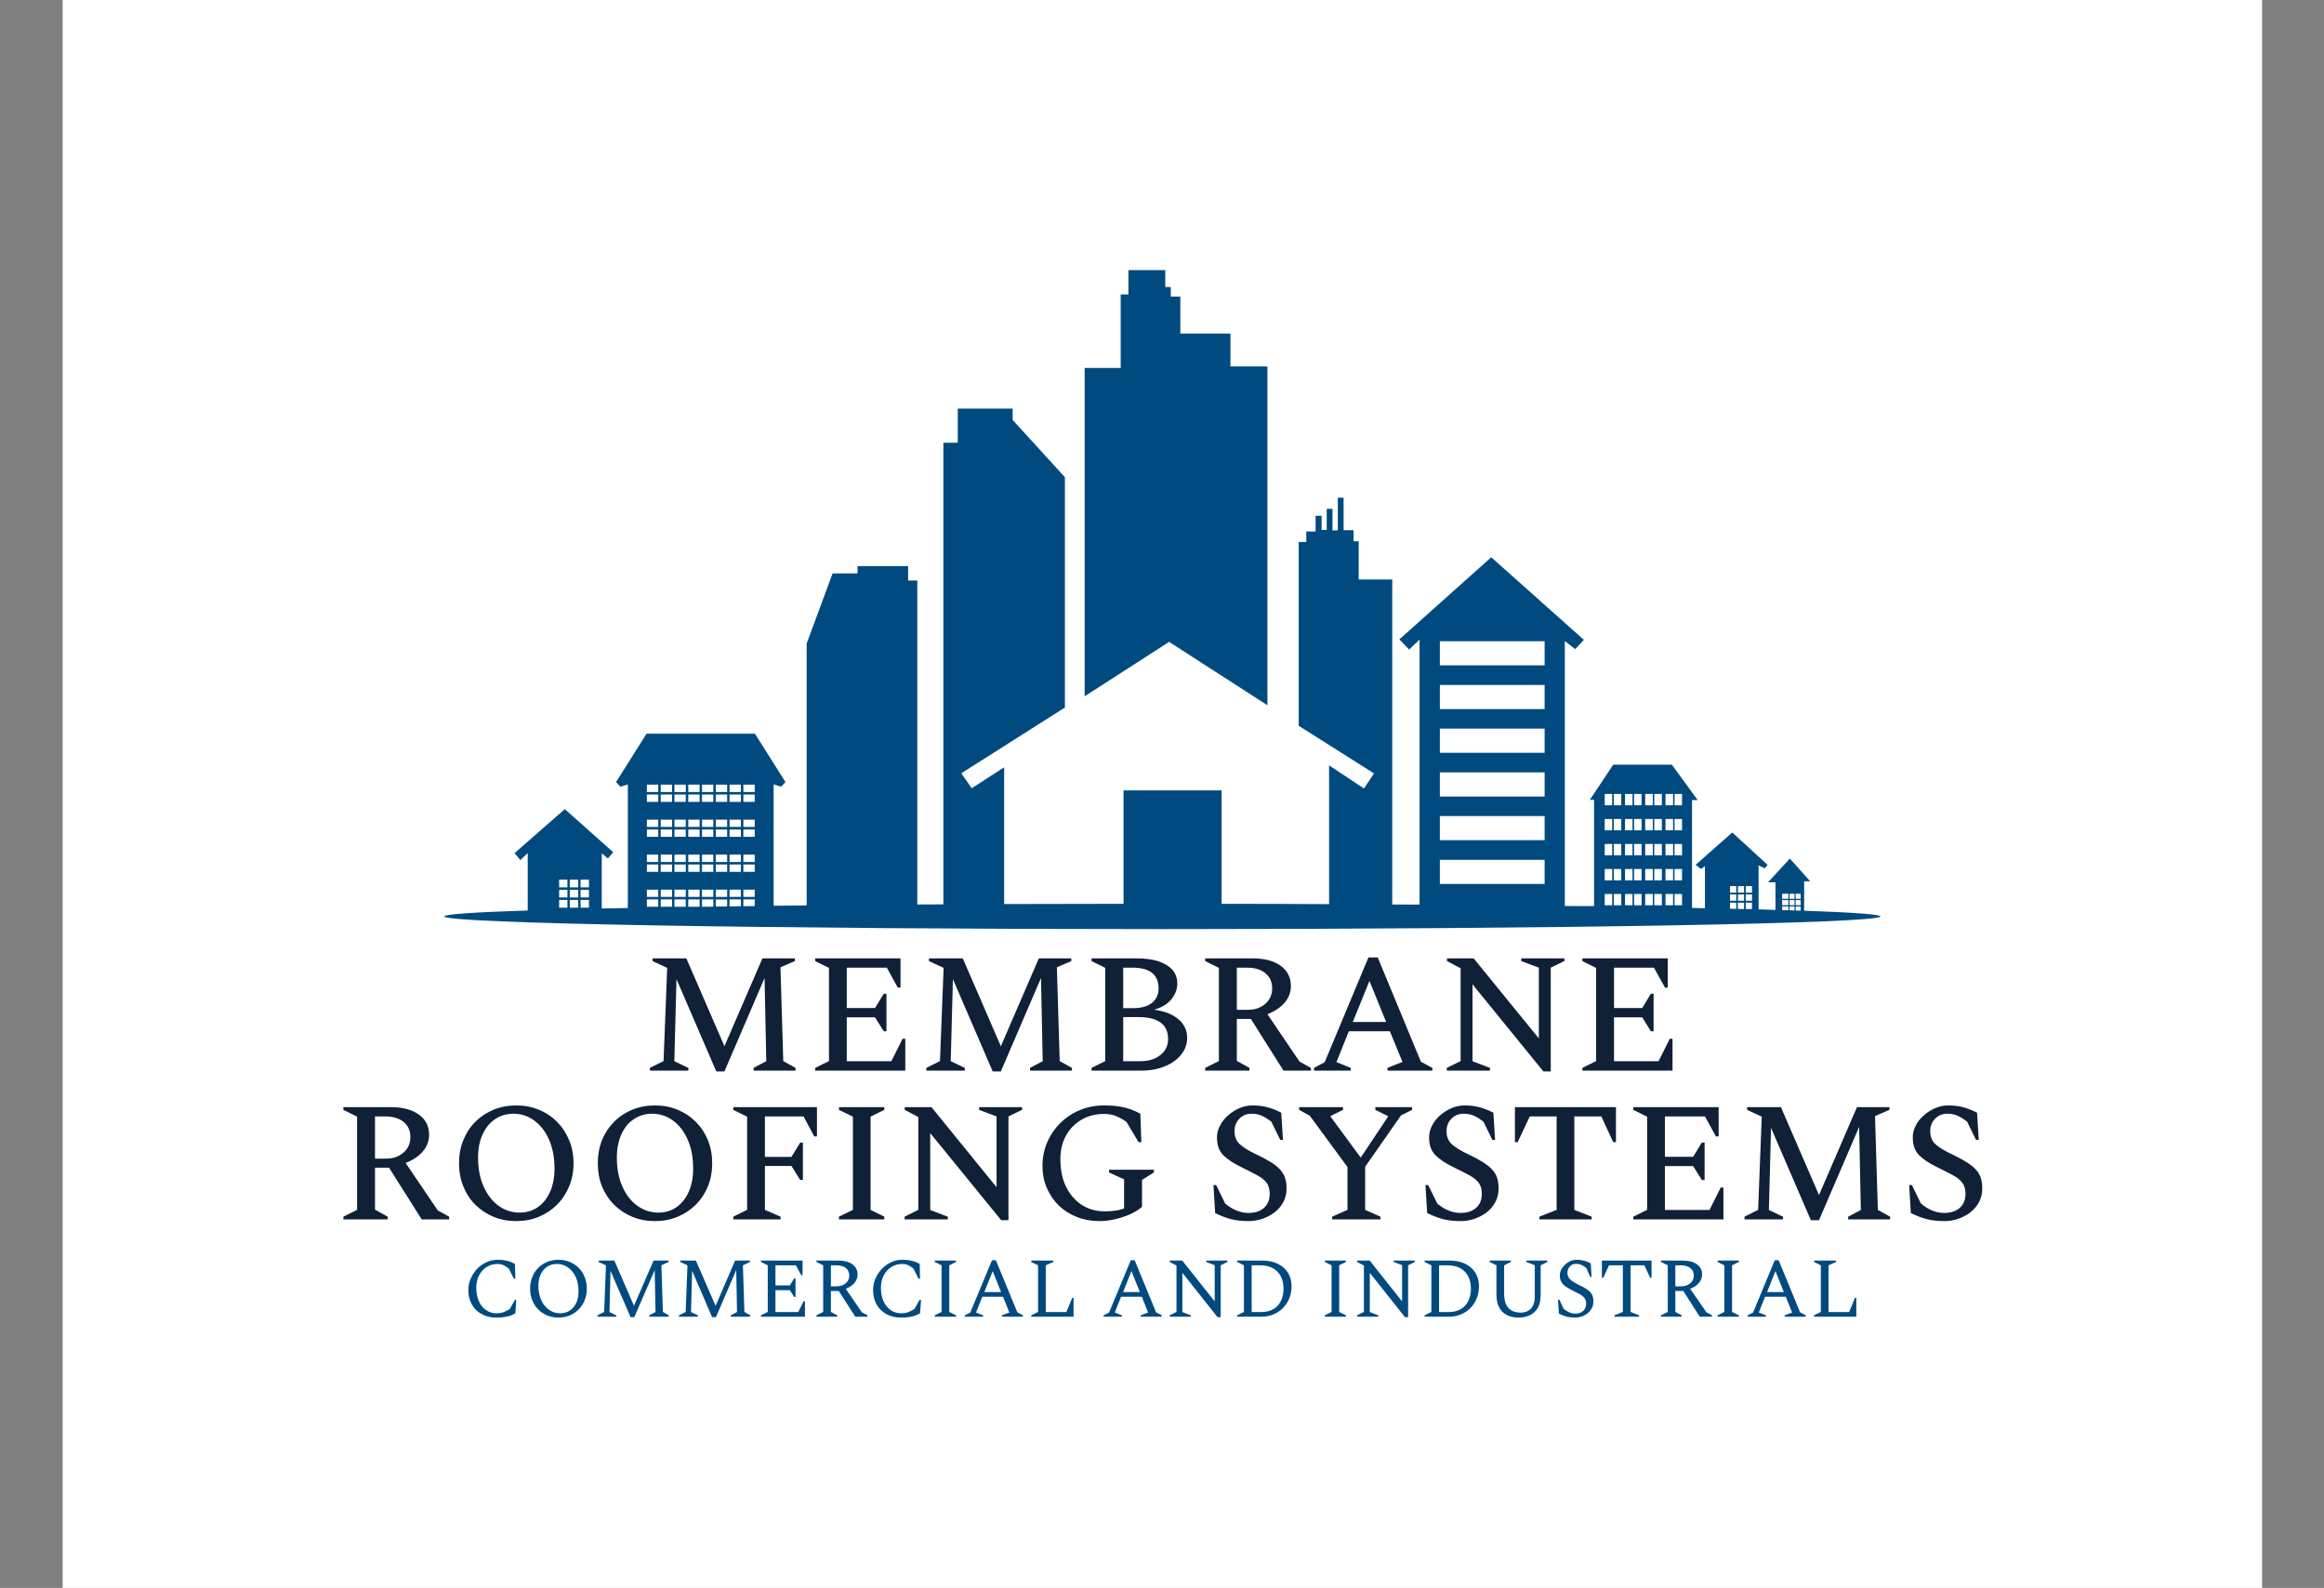<svg xmlns="http://www.w3.org/2000/svg" version="1.1" xmlns:xlink="http://www.w3.org/1999/xlink" xmlns:svgjs="http://svgjs.dev/svgjs" viewBox="0 0 17.013 11.623"><rect x="0" y="0" width="17.013" height="11.623" fill="#808080" stroke="none"/><g transform="matrix(0.83,0,0,0.83,2.439,7.008)"><rect width="19.399" height="19.399" x="-2.386" y="-11.142" fill="#ffffff"></rect><g transform="matrix(1,0,0,1,0,0)" clip-path="url(#SvgjsClipPath21654)"><g clip-path="url(#SvgjsClipPath2164929690b43-4649-42f8-a076-32cd60f46cb3)"><path d=" M 8.24 -2.224 L 8.24 -5.212 L 7.914 -5.212 L 7.914 -5.502 L 7.472 -5.502 L 7.472 -5.828 L 7.388 -5.828 L 7.388 -5.912 L 7.339 -5.912 L 7.339 -6.061 L 7.014 -6.061 L 7.014 -5.847 L 6.946 -5.847 L 6.946 -5.199 L 6.628 -5.199 L 6.628 -2.303 L 7.373 -2.783 L 8.24 -2.224 Z" fill="#004a80" transform="matrix(1,0,0,1,0,0)" fill-rule="nonzero"></path></g><g clip-path="url(#SvgjsClipPath2164929690b43-4649-42f8-a076-32cd60f46cb3)"><path d=" M 12.974 -0.411 L 12.974 -0.672 L 13.027 -0.672 L 12.848 -0.872 L 12.656 -0.663 L 12.721 -0.663 L 12.721 -0.419 C 12.673 -0.421 12.623 -0.422 12.572 -0.424 L 12.572 -0.812 L 12.625 -0.786 L 12.652 -0.816 L 12.34 -1.102 L 12.017 -0.817 L 12.064 -0.78 L 12.099 -0.806 L 12.099 -0.434 C 12.062 -0.435 12.024 -0.436 11.985 -0.437 L 11.985 -1.388 L 12.035 -1.388 L 11.807 -1.7 L 11.29 -1.7 L 11.084 -1.39 L 11.121 -1.39 L 11.121 -0.453 L 10.938 -0.453 C 10.913 -0.453 10.888 -0.453 10.863 -0.454 L 10.863 -2.79 L 10.955 -2.719 L 11.031 -2.801 L 10.214 -3.529 L 9.404 -2.805 L 9.49 -2.715 L 9.582 -2.803 L 9.582 -0.466 C 9.503 -0.466 9.423 -0.467 9.341 -0.467 L 9.341 -3.333 L 9.045 -3.333 L 9.045 -3.67 L 9 -3.67 L 9 -3.768 L 8.912 -3.768 L 8.912 -4.054 L 8.861 -4.054 L 8.861 -3.766 L 8.814 -3.766 L 8.814 -3.956 L 8.763 -3.956 L 8.763 -3.77 L 8.718 -3.77 L 8.718 -3.895 L 8.665 -3.895 L 8.665 -3.756 L 8.583 -3.756 L 8.583 -3.664 L 8.516 -3.664 L 8.516 -2.043 L 9.18 -1.623 L 9.092 -1.49 L 8.784 -1.694 L 8.784 -0.47 C 8.476 -0.472 8.159 -0.473 7.836 -0.473 L 7.836 -1.473 L 6.971 -1.473 L 6.971 -0.473 C 6.611 -0.473 6.259 -0.472 5.918 -0.471 L 5.918 -1.677 L 5.632 -1.492 L 5.54 -1.624 L 6.454 -2.204 L 6.454 -4.235 L 5.993 -4.74 L 5.993 -4.84 L 5.509 -4.84 L 5.509 -4.539 L 5.382 -4.539 L 5.382 -0.468 C 5.305 -0.468 5.228 -0.467 5.152 -0.467 L 5.152 -3.324 L 5.071 -3.324 L 5.071 -3.451 L 4.625 -3.451 L 4.625 -3.387 L 4.405 -3.387 L 4.176 -2.768 L 4.176 -0.459 C 4.077 -0.458 3.98 -0.457 3.885 -0.456 L 3.885 -1.526 L 3.952 -1.506 L 3.989 -1.547 L 3.72 -1.973 L 2.764 -1.973 L 2.495 -1.547 L 2.533 -1.506 L 2.599 -1.526 L 2.599 -0.436 C 2.52 -0.435 2.443 -0.433 2.369 -0.432 L 2.369 -0.918 L 2.423 -0.873 L 2.47 -0.928 L 2.043 -1.308 L 1.6 -0.92 L 1.651 -0.859 L 1.716 -0.92 L 1.716 -0.414 C 1.246 -0.399 0.98 -0.381 0.98 -0.362 C 0.98 -0.3 3.815 -0.25 7.313 -0.25 C 10.811 -0.25 13.647 -0.3 13.647 -0.362 C 13.647 -0.38 13.404 -0.397 12.973 -0.412 L 12.974 -0.411 Z M 11.831 -1.442 L 11.897 -1.442 L 11.897 -1.342 L 11.831 -1.342 L 11.831 -1.442 Z M 11.831 -1.221 L 11.897 -1.221 L 11.897 -1.121 L 11.831 -1.121 L 11.831 -1.221 Z M 11.831 -1.001 L 11.897 -1.001 L 11.897 -0.901 L 11.831 -0.901 L 11.831 -1.001 Z M 11.831 -0.78 L 11.897 -0.78 L 11.897 -0.68 L 11.831 -0.68 L 11.831 -0.78 Z M 11.831 -0.56 L 11.897 -0.56 L 11.897 -0.46 L 11.831 -0.46 L 11.831 -0.56 Z M 11.751 -1.442 L 11.818 -1.442 L 11.818 -1.342 L 11.751 -1.342 L 11.751 -1.442 Z M 11.751 -1.221 L 11.818 -1.221 L 11.818 -1.121 L 11.751 -1.121 L 11.751 -1.221 Z M 11.751 -1.001 L 11.818 -1.001 L 11.818 -0.901 L 11.751 -0.901 L 11.751 -1.001 Z M 11.751 -0.78 L 11.818 -0.78 L 11.818 -0.68 L 11.751 -0.68 L 11.751 -0.78 Z M 11.751 -0.56 L 11.818 -0.56 L 11.818 -0.46 L 11.751 -0.46 L 11.751 -0.56 Z M 11.652 -1.442 L 11.719 -1.442 L 11.719 -1.342 L 11.652 -1.342 L 11.652 -1.442 Z M 11.652 -1.221 L 11.719 -1.221 L 11.719 -1.121 L 11.652 -1.121 L 11.652 -1.221 Z M 11.652 -1.001 L 11.719 -1.001 L 11.719 -0.901 L 11.652 -0.901 L 11.652 -1.001 Z M 11.652 -0.78 L 11.719 -0.78 L 11.719 -0.68 L 11.652 -0.68 L 11.652 -0.78 Z M 11.652 -0.56 L 11.719 -0.56 L 11.719 -0.46 L 11.652 -0.46 L 11.652 -0.56 Z M 11.572 -1.442 L 11.639 -1.442 L 11.639 -1.342 L 11.572 -1.342 L 11.572 -1.442 Z M 11.572 -1.221 L 11.639 -1.221 L 11.639 -1.121 L 11.572 -1.121 L 11.572 -1.221 Z M 11.572 -1.001 L 11.639 -1.001 L 11.639 -0.901 L 11.572 -0.901 L 11.572 -1.001 Z M 11.572 -0.78 L 11.639 -0.78 L 11.639 -0.68 L 11.572 -0.68 L 11.572 -0.78 Z M 11.572 -0.56 L 11.639 -0.56 L 11.639 -0.46 L 11.572 -0.46 L 11.572 -0.56 Z M 11.474 -1.442 L 11.54 -1.442 L 11.54 -1.342 L 11.474 -1.342 L 11.474 -1.442 Z M 11.474 -1.221 L 11.54 -1.221 L 11.54 -1.121 L 11.474 -1.121 L 11.474 -1.221 Z M 11.474 -1.001 L 11.54 -1.001 L 11.54 -0.901 L 11.474 -0.901 L 11.474 -1.001 Z M 11.474 -0.78 L 11.54 -0.78 L 11.54 -0.68 L 11.474 -0.68 L 11.474 -0.78 Z M 11.474 -0.56 L 11.54 -0.56 L 11.54 -0.46 L 11.474 -0.46 L 11.474 -0.56 Z M 11.394 -1.442 L 11.46 -1.442 L 11.46 -1.342 L 11.394 -1.342 L 11.394 -1.442 Z M 11.394 -1.221 L 11.46 -1.221 L 11.46 -1.121 L 11.394 -1.121 L 11.394 -1.221 Z M 11.394 -1.001 L 11.46 -1.001 L 11.46 -0.901 L 11.394 -0.901 L 11.394 -1.001 Z M 11.394 -0.78 L 11.46 -0.78 L 11.46 -0.68 L 11.394 -0.68 L 11.394 -0.78 Z M 11.394 -0.56 L 11.46 -0.56 L 11.46 -0.46 L 11.394 -0.46 L 11.394 -0.56 Z M 11.295 -1.442 L 11.361 -1.442 L 11.361 -1.342 L 11.295 -1.342 L 11.295 -1.442 Z M 11.295 -1.221 L 11.361 -1.221 L 11.361 -1.121 L 11.295 -1.121 L 11.295 -1.221 Z M 11.295 -1.001 L 11.361 -1.001 L 11.361 -0.901 L 11.295 -0.901 L 11.295 -1.001 Z M 11.295 -0.78 L 11.361 -0.78 L 11.361 -0.68 L 11.295 -0.68 L 11.295 -0.78 Z M 11.295 -0.56 L 11.361 -0.56 L 11.361 -0.46 L 11.295 -0.46 L 11.295 -0.56 Z M 11.215 -1.442 L 11.281 -1.442 L 11.281 -1.342 L 11.215 -1.342 L 11.215 -1.442 Z M 11.215 -1.221 L 11.281 -1.221 L 11.281 -1.121 L 11.215 -1.121 L 11.215 -1.221 Z M 11.215 -1.001 L 11.281 -1.001 L 11.281 -0.901 L 11.215 -0.901 L 11.215 -1.001 Z M 11.215 -0.78 L 11.281 -0.78 L 11.281 -0.68 L 11.215 -0.68 L 11.215 -0.78 Z M 11.215 -0.56 L 11.281 -0.56 L 11.281 -0.46 L 11.215 -0.46 L 11.215 -0.56 Z M 9.761 -2.789 L 10.685 -2.789 L 10.685 -2.576 L 9.761 -2.576 L 9.761 -2.789 L 9.761 -2.789 Z M 9.761 -2.403 L 10.685 -2.403 L 10.685 -2.19 L 9.761 -2.19 L 9.761 -2.403 L 9.761 -2.403 Z M 9.761 -2.018 L 10.685 -2.018 L 10.685 -1.805 L 9.761 -1.805 L 9.761 -2.018 L 9.761 -2.018 Z M 9.761 -1.632 L 10.685 -1.632 L 10.685 -1.419 L 9.761 -1.419 L 9.761 -1.632 L 9.761 -1.632 Z M 9.761 -1.247 L 10.685 -1.247 L 10.685 -1.034 L 9.761 -1.034 L 9.761 -1.247 L 9.761 -1.247 Z M 9.761 -0.861 L 10.685 -0.861 L 10.685 -0.648 L 9.761 -0.648 L 9.761 -0.861 L 9.761 -0.861 Z M 2.182 -0.686 L 2.256 -0.686 L 2.256 -0.618 L 2.182 -0.618 L 2.182 -0.686 Z M 2.182 -0.596 L 2.256 -0.596 L 2.256 -0.529 L 2.182 -0.529 L 2.182 -0.596 Z M 2.182 -0.507 L 2.256 -0.507 L 2.256 -0.439 L 2.182 -0.439 L 2.182 -0.507 Z M 2.087 -0.686 L 2.161 -0.686 L 2.161 -0.618 L 2.087 -0.618 C 2.087 -0.618 2.087 -0.686 2.087 -0.686 Z M 2.087 -0.596 L 2.161 -0.596 L 2.161 -0.529 L 2.087 -0.529 C 2.087 -0.529 2.087 -0.596 2.087 -0.596 Z M 2.087 -0.507 L 2.161 -0.507 L 2.161 -0.439 L 2.087 -0.439 C 2.087 -0.439 2.087 -0.507 2.087 -0.507 Z M 1.993 -0.686 L 2.066 -0.686 L 2.066 -0.618 L 1.993 -0.618 L 1.993 -0.686 Z M 1.993 -0.596 L 2.066 -0.596 L 2.066 -0.529 L 1.993 -0.529 L 1.993 -0.596 Z M 1.993 -0.507 L 2.066 -0.507 L 2.066 -0.439 L 1.993 -0.439 L 1.993 -0.507 Z M 12.899 -0.562 L 12.943 -0.562 L 12.943 -0.517 L 12.899 -0.517 L 12.899 -0.562 Z M 12.899 -0.506 L 12.943 -0.506 L 12.943 -0.461 L 12.899 -0.461 L 12.899 -0.506 Z M 12.943 -0.45 L 12.943 -0.412 C 12.929 -0.413 12.914 -0.413 12.899 -0.414 L 12.899 -0.45 L 12.943 -0.45 Z M 12.845 -0.562 L 12.889 -0.562 L 12.889 -0.517 L 12.845 -0.517 L 12.845 -0.562 Z M 12.845 -0.506 L 12.889 -0.506 L 12.889 -0.461 L 12.845 -0.461 L 12.845 -0.506 Z M 12.889 -0.45 L 12.889 -0.414 C 12.875 -0.415 12.86 -0.415 12.845 -0.416 L 12.845 -0.45 L 12.889 -0.45 Z M 12.78 -0.562 L 12.835 -0.562 L 12.835 -0.517 L 12.78 -0.517 L 12.78 -0.562 Z M 12.78 -0.506 L 12.835 -0.506 L 12.835 -0.461 L 12.78 -0.461 L 12.78 -0.506 Z M 12.78 -0.45 L 12.835 -0.45 L 12.835 -0.416 C 12.817 -0.416 12.798 -0.417 12.78 -0.417 L 12.78 -0.45 L 12.78 -0.45 Z M 12.459 -0.629 L 12.514 -0.629 L 12.514 -0.572 L 12.459 -0.572 L 12.459 -0.629 Z M 12.459 -0.556 L 12.514 -0.556 L 12.514 -0.5 L 12.459 -0.5 L 12.459 -0.556 Z M 12.459 -0.483 L 12.514 -0.483 L 12.514 -0.427 L 12.459 -0.427 L 12.459 -0.483 Z M 12.39 -0.629 L 12.444 -0.629 L 12.444 -0.572 L 12.39 -0.572 L 12.39 -0.629 Z M 12.39 -0.556 L 12.444 -0.556 L 12.444 -0.5 L 12.39 -0.5 L 12.39 -0.556 Z M 12.444 -0.483 L 12.444 -0.427 L 12.418 -0.427 C 12.408 -0.428 12.399 -0.428 12.389 -0.428 L 12.389 -0.483 L 12.444 -0.483 Z M 12.32 -0.629 L 12.375 -0.629 L 12.375 -0.572 L 12.32 -0.572 L 12.32 -0.629 Z M 12.32 -0.556 L 12.375 -0.556 L 12.375 -0.5 L 12.32 -0.5 L 12.32 -0.556 Z M 12.32 -0.483 L 12.375 -0.483 L 12.375 -0.428 C 12.357 -0.429 12.339 -0.429 12.32 -0.43 L 12.32 -0.483 Z M 3.618 -1.524 L 3.718 -1.524 L 3.718 -1.459 L 3.618 -1.459 L 3.618 -1.524 Z M 3.618 -1.437 L 3.718 -1.437 L 3.718 -1.372 L 3.618 -1.372 L 3.618 -1.437 Z M 3.618 -1.215 L 3.718 -1.215 L 3.718 -1.151 L 3.618 -1.151 L 3.618 -1.215 Z M 3.618 -1.128 L 3.718 -1.128 L 3.718 -1.064 L 3.618 -1.064 L 3.618 -1.128 Z M 3.618 -0.907 L 3.718 -0.907 L 3.718 -0.842 L 3.618 -0.842 L 3.618 -0.907 Z M 3.618 -0.82 L 3.718 -0.82 L 3.718 -0.755 L 3.618 -0.755 L 3.618 -0.82 Z M 3.618 -0.598 L 3.718 -0.598 L 3.718 -0.534 L 3.618 -0.534 L 3.618 -0.598 Z M 3.718 -0.512 L 3.718 -0.453 C 3.684 -0.453 3.651 -0.452 3.618 -0.452 L 3.618 -0.512 L 3.718 -0.512 Z M 3.496 -1.524 L 3.596 -1.524 L 3.596 -1.459 L 3.496 -1.459 L 3.496 -1.524 Z M 3.496 -1.437 L 3.596 -1.437 L 3.596 -1.372 L 3.496 -1.372 L 3.496 -1.437 Z M 3.496 -1.215 L 3.596 -1.215 L 3.596 -1.151 L 3.496 -1.151 L 3.496 -1.215 Z M 3.496 -1.128 L 3.596 -1.128 L 3.596 -1.064 L 3.496 -1.064 L 3.496 -1.128 Z M 3.496 -0.907 L 3.596 -0.907 L 3.596 -0.842 L 3.496 -0.842 L 3.496 -0.907 Z M 3.496 -0.82 L 3.596 -0.82 L 3.596 -0.755 L 3.496 -0.755 L 3.496 -0.82 Z M 3.496 -0.598 L 3.596 -0.598 L 3.596 -0.534 L 3.496 -0.534 L 3.496 -0.598 Z M 3.596 -0.512 L 3.596 -0.452 C 3.563 -0.451 3.529 -0.451 3.496 -0.45 L 3.496 -0.512 L 3.596 -0.512 Z M 3.375 -1.524 L 3.475 -1.524 L 3.475 -1.459 L 3.375 -1.459 L 3.375 -1.524 Z M 3.375 -1.437 L 3.475 -1.437 L 3.475 -1.372 L 3.375 -1.372 L 3.375 -1.437 Z M 3.375 -1.215 L 3.475 -1.215 L 3.475 -1.151 L 3.375 -1.151 L 3.375 -1.215 Z M 3.375 -1.128 L 3.475 -1.128 L 3.475 -1.064 L 3.375 -1.064 L 3.375 -1.128 Z M 3.375 -0.907 L 3.475 -0.907 L 3.475 -0.842 L 3.375 -0.842 L 3.375 -0.907 Z M 3.375 -0.82 L 3.475 -0.82 L 3.475 -0.755 L 3.375 -0.755 L 3.375 -0.82 Z M 3.375 -0.598 L 3.475 -0.598 L 3.475 -0.534 L 3.375 -0.534 L 3.375 -0.598 Z M 3.475 -0.512 L 3.475 -0.45 C 3.441 -0.45 3.408 -0.449 3.375 -0.449 L 3.375 -0.511 L 3.475 -0.511 Z M 3.253 -1.524 L 3.353 -1.524 L 3.353 -1.459 L 3.253 -1.459 L 3.253 -1.524 Z M 3.253 -1.437 L 3.353 -1.437 L 3.353 -1.372 L 3.253 -1.372 L 3.253 -1.437 Z M 3.253 -1.215 L 3.353 -1.215 L 3.353 -1.151 L 3.253 -1.151 L 3.253 -1.215 Z M 3.253 -1.128 L 3.353 -1.128 L 3.353 -1.064 L 3.253 -1.064 L 3.253 -1.128 Z M 3.253 -0.907 L 3.353 -0.907 L 3.353 -0.842 L 3.253 -0.842 L 3.253 -0.907 Z M 3.253 -0.82 L 3.353 -0.82 L 3.353 -0.755 L 3.253 -0.755 L 3.253 -0.82 Z M 3.253 -0.598 L 3.353 -0.598 L 3.353 -0.534 L 3.253 -0.534 L 3.253 -0.598 Z M 3.132 -1.524 L 3.232 -1.524 L 3.232 -1.459 L 3.132 -1.459 L 3.132 -1.524 Z M 3.132 -1.437 L 3.232 -1.437 L 3.232 -1.372 L 3.132 -1.372 L 3.132 -1.437 Z M 3.132 -1.215 L 3.232 -1.215 L 3.232 -1.151 L 3.132 -1.151 L 3.132 -1.215 Z M 3.132 -1.128 L 3.232 -1.128 L 3.232 -1.064 L 3.132 -1.064 L 3.132 -1.128 Z M 3.132 -0.907 L 3.232 -0.907 L 3.232 -0.842 L 3.132 -0.842 L 3.132 -0.907 Z M 3.132 -0.82 L 3.232 -0.82 L 3.232 -0.755 L 3.132 -0.755 L 3.132 -0.82 Z M 3.132 -0.598 L 3.232 -0.598 L 3.232 -0.534 L 3.132 -0.534 L 3.132 -0.598 Z M 3.132 -0.512 L 3.232 -0.512 L 3.232 -0.447 L 3.132 -0.447 L 3.132 -0.512 Z M 3.01 -1.524 L 3.11 -1.524 L 3.11 -1.459 L 3.01 -1.459 L 3.01 -1.524 Z M 3.01 -1.437 L 3.11 -1.437 L 3.11 -1.372 L 3.01 -1.372 L 3.01 -1.437 Z M 3.01 -1.215 L 3.11 -1.215 L 3.11 -1.151 L 3.01 -1.151 L 3.01 -1.215 Z M 3.01 -1.128 L 3.11 -1.128 L 3.11 -1.064 L 3.01 -1.064 L 3.01 -1.128 Z M 3.01 -0.907 L 3.11 -0.907 L 3.11 -0.842 L 3.01 -0.842 L 3.01 -0.907 Z M 3.01 -0.82 L 3.11 -0.82 L 3.11 -0.755 L 3.01 -0.755 L 3.01 -0.82 Z M 3.01 -0.598 L 3.11 -0.598 L 3.11 -0.534 L 3.01 -0.534 L 3.01 -0.598 Z M 3.01 -0.512 L 3.11 -0.512 L 3.11 -0.447 L 3.01 -0.447 L 3.01 -0.512 Z M 2.889 -1.524 L 2.989 -1.524 L 2.989 -1.459 L 2.889 -1.459 L 2.889 -1.524 Z M 2.889 -1.437 L 2.989 -1.437 L 2.989 -1.372 L 2.889 -1.372 L 2.889 -1.437 Z M 2.889 -1.215 L 2.989 -1.215 L 2.989 -1.151 L 2.889 -1.151 L 2.889 -1.215 Z M 2.889 -1.128 L 2.989 -1.128 L 2.989 -1.064 L 2.889 -1.064 L 2.889 -1.128 Z M 2.889 -0.907 L 2.989 -0.907 L 2.989 -0.842 L 2.889 -0.842 L 2.889 -0.907 Z M 2.889 -0.82 L 2.989 -0.82 L 2.989 -0.755 L 2.889 -0.755 L 2.889 -0.82 Z M 2.889 -0.598 L 2.989 -0.598 L 2.989 -0.534 L 2.889 -0.534 L 2.889 -0.598 Z M 2.889 -0.512 L 2.989 -0.512 L 2.989 -0.447 L 2.889 -0.447 L 2.889 -0.512 Z M 2.767 -1.524 L 2.867 -1.524 L 2.867 -1.459 L 2.767 -1.459 L 2.767 -1.524 Z M 2.767 -1.437 L 2.867 -1.437 L 2.867 -1.372 L 2.767 -1.372 L 2.767 -1.437 Z M 2.767 -1.215 L 2.867 -1.215 L 2.867 -1.151 L 2.767 -1.151 L 2.767 -1.215 Z M 2.767 -1.128 L 2.867 -1.128 L 2.867 -1.064 L 2.767 -1.064 L 2.767 -1.128 Z M 2.767 -0.907 L 2.867 -0.907 L 2.867 -0.842 L 2.767 -0.842 L 2.767 -0.907 Z M 2.767 -0.82 L 2.867 -0.82 L 2.867 -0.755 L 2.767 -0.755 L 2.767 -0.82 Z M 2.767 -0.598 L 2.867 -0.598 L 2.867 -0.534 L 2.767 -0.534 L 2.767 -0.598 Z M 2.767 -0.512 L 2.867 -0.512 L 2.867 -0.447 L 2.767 -0.447 L 2.767 -0.512 Z M 3.253 -0.447 L 3.253 -0.512 L 3.353 -0.512 L 3.353 -0.448 C 3.32 -0.448 3.286 -0.447 3.253 -0.447 L 3.253 -0.447 Z" fill="#004a80" transform="matrix(1,0,0,1,0,0)" fill-rule="nonzero"></path></g></g><g><path d=" M 2.794 0.998 L 2.794 0.974 L 2.914 0.914 L 2.946 0.092 L 2.817 0.032 L 2.817 0.008 L 3.115 0.008 L 3.451 0.783 L 3.786 0.008 L 4.072 0.008 L 4.072 0.032 L 3.945 0.087 L 3.97 0.914 L 4.078 0.974 L 4.078 0.998 L 3.708 0.998 L 3.708 0.974 L 3.82 0.915 L 3.805 0.181 L 3.451 1.005 L 3.379 1.005 L 3.028 0.191 L 3.009 0.915 L 3.133 0.974 L 3.133 0.998 L 2.794 0.998 M 4.251 0.998 L 4.251 0.974 L 4.373 0.914 L 4.373 0.092 L 4.251 0.032 L 4.251 0.008 L 5.004 0.008 L 5.004 0.266 L 4.98 0.266 L 4.883 0.09 L 4.53 0.09 L 4.53 0.446 L 4.779 0.446 L 4.856 0.32 L 4.88 0.32 L 4.88 0.651 L 4.856 0.651 L 4.779 0.528 L 4.53 0.528 L 4.53 0.915 L 4.923 0.915 L 5.022 0.717 L 5.046 0.717 L 5.046 0.998 L 4.251 0.998 M 5.232 0.998 L 5.232 0.974 L 5.352 0.914 L 5.384 0.092 L 5.255 0.032 L 5.255 0.008 L 5.553 0.008 L 5.889 0.783 L 6.224 0.008 L 6.51 0.008 L 6.51 0.032 L 6.383 0.087 L 6.408 0.914 L 6.516 0.974 L 6.516 0.998 L 6.146 0.998 L 6.146 0.974 L 6.258 0.915 L 6.243 0.181 L 5.889 1.005 L 5.817 1.005 L 5.466 0.191 L 5.447 0.915 L 5.571 0.974 L 5.571 0.998 L 5.232 0.998 M 6.689 0.998 L 6.689 0.974 L 6.81 0.914 L 6.81 0.092 L 6.689 0.032 L 6.689 0.008 L 7.092 0.008 Q 7.193 0.008 7.273 0.032 Q 7.353 0.057 7.399 0.106 Q 7.445 0.155 7.445 0.23 Q 7.445 0.306 7.392 0.37 Q 7.34 0.433 7.241 0.461 Q 7.377 0.479 7.454 0.544 Q 7.532 0.609 7.532 0.71 Q 7.532 0.792 7.479 0.857 Q 7.427 0.923 7.335 0.96 Q 7.244 0.998 7.127 0.998 L 6.689 0.998 M 7.049 0.09 L 6.968 0.09 L 6.968 0.447 L 7.056 0.447 Q 7.163 0.447 7.221 0.401 Q 7.28 0.354 7.28 0.273 Q 7.28 0.09 7.049 0.09 M 7.104 0.526 L 6.968 0.526 L 6.968 0.915 L 7.115 0.915 Q 7.23 0.915 7.297 0.86 Q 7.364 0.806 7.364 0.72 Q 7.364 0.62 7.296 0.573 Q 7.229 0.526 7.104 0.526 M 7.691 0.998 L 7.691 0.974 L 7.812 0.914 L 7.812 0.092 L 7.691 0.032 L 7.691 0.008 L 8.108 0.008 Q 8.265 0.008 8.356 0.073 Q 8.447 0.138 8.447 0.252 Q 8.447 0.336 8.39 0.401 Q 8.333 0.465 8.24 0.5 L 8.523 0.918 L 8.624 0.974 L 8.624 0.998 L 8.382 0.998 L 8.094 0.542 L 7.97 0.542 L 7.97 0.912 L 8.082 0.974 L 8.082 0.998 L 7.691 0.998 M 8.058 0.09 L 7.97 0.09 L 7.97 0.462 L 8.067 0.462 Q 8.16 0.462 8.221 0.409 Q 8.282 0.356 8.282 0.273 Q 8.282 0.188 8.222 0.139 Q 8.163 0.09 8.058 0.09 M 8.651 0.998 L 8.651 0.974 L 8.745 0.924 L 9.131 0 L 9.213 0 L 9.594 0.92 L 9.695 0.974 L 9.695 0.998 L 9.299 0.998 L 9.299 0.974 L 9.431 0.921 L 9.32 0.651 L 8.958 0.651 L 8.849 0.923 L 8.975 0.974 L 8.975 0.998 L 8.651 0.998 M 8.993 0.569 L 9.287 0.569 L 9.14 0.207 L 8.993 0.569 M 9.822 0.998 L 9.822 0.974 L 9.944 0.914 L 9.944 0.095 L 9.824 0.032 L 9.824 0.008 L 10.059 0.008 L 10.634 0.714 L 10.634 0.09 L 10.479 0.032 L 10.479 0.008 L 10.859 0.008 L 10.859 0.032 L 10.739 0.09 L 10.739 1.005 L 10.674 1.005 L 10.049 0.237 L 10.049 0.915 L 10.203 0.974 L 10.203 0.998 L 9.822 0.998 M 11.018 0.998 L 11.018 0.974 L 11.139 0.914 L 11.139 0.092 L 11.018 0.032 L 11.018 0.008 L 11.771 0.008 L 11.771 0.266 L 11.747 0.266 L 11.649 0.09 L 11.297 0.09 L 11.297 0.446 L 11.546 0.446 L 11.622 0.32 L 11.646 0.32 L 11.646 0.651 L 11.622 0.651 L 11.546 0.528 L 11.297 0.528 L 11.297 0.915 L 11.69 0.915 L 11.789 0.717 L 11.813 0.717 L 11.813 0.998 L 11.018 0.998 M 0.09 2.31 L 0.09 2.286 L 0.211 2.226 L 0.211 1.404 L 0.09 1.344 L 0.09 1.32 L 0.507 1.32 Q 0.664 1.32 0.755 1.385 Q 0.846 1.45 0.846 1.564 Q 0.846 1.648 0.789 1.713 Q 0.732 1.777 0.639 1.812 L 0.922 2.23 L 1.023 2.286 L 1.023 2.31 L 0.781 2.31 L 0.493 1.854 L 0.369 1.854 L 0.369 2.224 L 0.481 2.286 L 0.481 2.31 L 0.09 2.31 M 0.458 1.402 L 0.369 1.402 L 0.369 1.774 L 0.467 1.774 Q 0.559 1.774 0.62 1.721 Q 0.681 1.668 0.681 1.585 Q 0.681 1.5 0.622 1.451 Q 0.562 1.402 0.458 1.402 M 1.614 2.325 Q 1.506 2.325 1.414 2.287 Q 1.322 2.248 1.253 2.18 Q 1.185 2.112 1.148 2.019 Q 1.11 1.926 1.11 1.815 Q 1.11 1.704 1.148 1.611 Q 1.185 1.518 1.253 1.45 Q 1.322 1.381 1.414 1.343 Q 1.506 1.305 1.614 1.305 Q 1.722 1.305 1.814 1.343 Q 1.907 1.381 1.975 1.45 Q 2.043 1.518 2.081 1.611 Q 2.12 1.704 2.12 1.815 Q 2.12 1.926 2.081 2.019 Q 2.043 2.112 1.975 2.18 Q 1.907 2.248 1.814 2.287 Q 1.722 2.325 1.614 2.325 M 1.644 2.25 Q 1.736 2.25 1.805 2.202 Q 1.874 2.154 1.913 2.067 Q 1.952 1.98 1.952 1.861 Q 1.952 1.716 1.904 1.607 Q 1.856 1.498 1.773 1.438 Q 1.691 1.378 1.59 1.378 Q 1.499 1.378 1.428 1.426 Q 1.358 1.473 1.318 1.56 Q 1.278 1.647 1.278 1.765 Q 1.278 1.911 1.327 2.02 Q 1.376 2.13 1.459 2.19 Q 1.542 2.25 1.644 2.25 M 2.838 2.325 Q 2.73 2.325 2.638 2.287 Q 2.545 2.248 2.477 2.18 Q 2.409 2.112 2.371 2.019 Q 2.334 1.926 2.334 1.815 Q 2.334 1.704 2.371 1.611 Q 2.409 1.518 2.477 1.45 Q 2.545 1.381 2.638 1.343 Q 2.73 1.305 2.838 1.305 Q 2.946 1.305 3.038 1.343 Q 3.13 1.381 3.199 1.45 Q 3.267 1.518 3.305 1.611 Q 3.343 1.704 3.343 1.815 Q 3.343 1.926 3.305 2.019 Q 3.267 2.112 3.199 2.18 Q 3.13 2.248 3.038 2.287 Q 2.946 2.325 2.838 2.325 M 2.868 2.25 Q 2.959 2.25 3.028 2.202 Q 3.097 2.154 3.136 2.067 Q 3.175 1.98 3.175 1.861 Q 3.175 1.716 3.127 1.607 Q 3.079 1.498 2.997 1.438 Q 2.914 1.378 2.814 1.378 Q 2.722 1.378 2.652 1.426 Q 2.581 1.473 2.542 1.56 Q 2.502 1.647 2.502 1.765 Q 2.502 1.911 2.551 2.02 Q 2.599 2.13 2.683 2.19 Q 2.766 2.25 2.868 2.25 M 3.529 2.31 L 3.529 2.286 L 3.651 2.226 L 3.651 1.404 L 3.529 1.344 L 3.529 1.32 L 4.267 1.32 L 4.267 1.578 L 4.243 1.578 L 4.149 1.402 L 3.808 1.402 L 3.808 1.759 L 4.042 1.759 L 4.119 1.633 L 4.143 1.633 L 4.143 1.962 L 4.119 1.962 L 4.042 1.839 L 3.808 1.839 L 3.808 2.226 L 3.946 2.286 L 3.946 2.31 L 3.529 2.31 M 4.461 2.31 L 4.461 2.286 L 4.584 2.226 L 4.584 1.404 L 4.461 1.344 L 4.461 1.32 L 4.861 1.32 L 4.861 1.344 L 4.74 1.404 L 4.74 2.226 L 4.861 2.286 L 4.861 2.31 L 4.461 2.31 M 5.04 2.31 L 5.04 2.286 L 5.161 2.226 L 5.161 1.407 L 5.041 1.344 L 5.041 1.32 L 5.277 1.32 L 5.851 2.026 L 5.851 1.402 L 5.697 1.344 L 5.697 1.32 L 6.076 1.32 L 6.076 1.344 L 5.956 1.402 L 5.956 2.317 L 5.892 2.317 L 5.266 1.549 L 5.266 2.227 L 5.421 2.286 L 5.421 2.31 L 5.04 2.31 M 6.76 2.325 Q 6.652 2.325 6.56 2.289 Q 6.468 2.253 6.4 2.188 Q 6.333 2.122 6.295 2.034 Q 6.256 1.945 6.256 1.84 Q 6.256 1.725 6.299 1.627 Q 6.342 1.53 6.417 1.457 Q 6.492 1.384 6.589 1.345 Q 6.687 1.305 6.798 1.305 Q 6.877 1.305 6.933 1.314 Q 6.988 1.323 7.033 1.339 Q 7.077 1.356 7.119 1.377 L 7.128 1.629 L 7.104 1.629 L 6.996 1.449 Q 6.937 1.41 6.895 1.395 Q 6.853 1.38 6.798 1.38 Q 6.687 1.38 6.6 1.431 Q 6.513 1.482 6.463 1.572 Q 6.414 1.662 6.414 1.777 Q 6.414 1.923 6.466 2.026 Q 6.519 2.13 6.607 2.185 Q 6.694 2.239 6.804 2.239 Q 6.847 2.239 6.89 2.234 Q 6.933 2.229 6.976 2.214 L 6.976 1.957 L 6.843 1.896 L 6.843 1.872 L 7.239 1.872 L 7.239 1.896 L 7.134 1.962 L 7.134 2.199 Q 7.089 2.238 7.026 2.266 Q 6.963 2.293 6.894 2.309 Q 6.825 2.325 6.76 2.325 M 8.077 2.325 Q 7.983 2.325 7.916 2.307 Q 7.849 2.289 7.779 2.254 L 7.764 2.007 L 7.788 2.007 L 7.867 2.17 Q 7.92 2.214 7.971 2.233 Q 8.022 2.253 8.073 2.253 Q 8.16 2.253 8.21 2.208 Q 8.26 2.163 8.26 2.085 Q 8.26 2.023 8.233 1.987 Q 8.205 1.95 8.15 1.921 Q 8.095 1.891 8.016 1.852 Q 7.909 1.801 7.852 1.745 Q 7.795 1.689 7.795 1.587 Q 7.795 1.533 7.822 1.483 Q 7.848 1.432 7.893 1.393 Q 7.938 1.353 7.993 1.329 Q 8.049 1.305 8.109 1.305 Q 8.179 1.305 8.241 1.321 Q 8.302 1.338 8.362 1.369 L 8.377 1.609 L 8.353 1.609 L 8.275 1.449 Q 8.227 1.411 8.188 1.395 Q 8.149 1.378 8.1 1.378 Q 8.035 1.378 7.993 1.422 Q 7.95 1.465 7.95 1.531 Q 7.95 1.605 7.996 1.647 Q 8.041 1.689 8.143 1.737 Q 8.233 1.78 8.293 1.82 Q 8.352 1.86 8.38 1.909 Q 8.409 1.959 8.409 2.035 Q 8.409 2.106 8.379 2.16 Q 8.349 2.214 8.299 2.251 Q 8.25 2.287 8.192 2.306 Q 8.134 2.325 8.077 2.325 M 8.811 2.31 L 8.811 2.286 L 8.946 2.226 L 8.946 1.848 L 8.614 1.396 L 8.52 1.344 L 8.52 1.32 L 8.907 1.32 L 8.907 1.344 L 8.797 1.398 L 8.797 1.404 L 9.063 1.765 L 9.303 1.405 L 9.303 1.399 L 9.192 1.344 L 9.192 1.32 L 9.516 1.32 L 9.516 1.344 L 9.418 1.393 L 9.102 1.846 L 9.102 2.226 L 9.237 2.286 L 9.237 2.31 L 8.811 2.31 M 9.948 2.325 Q 9.853 2.325 9.787 2.307 Q 9.72 2.289 9.649 2.254 L 9.634 2.007 L 9.658 2.007 L 9.738 2.17 Q 9.79 2.214 9.841 2.233 Q 9.892 2.253 9.943 2.253 Q 10.03 2.253 10.081 2.208 Q 10.131 2.163 10.131 2.085 Q 10.131 2.023 10.103 1.987 Q 10.075 1.95 10.021 1.921 Q 9.966 1.891 9.886 1.852 Q 9.78 1.801 9.723 1.745 Q 9.666 1.689 9.666 1.587 Q 9.666 1.533 9.692 1.483 Q 9.718 1.432 9.763 1.393 Q 9.808 1.353 9.864 1.329 Q 9.919 1.305 9.979 1.305 Q 10.05 1.305 10.111 1.321 Q 10.173 1.338 10.233 1.369 L 10.248 1.609 L 10.224 1.609 L 10.146 1.449 Q 10.098 1.411 10.059 1.395 Q 10.02 1.378 9.97 1.378 Q 9.906 1.378 9.863 1.422 Q 9.82 1.465 9.82 1.531 Q 9.82 1.605 9.866 1.647 Q 9.912 1.689 10.014 1.737 Q 10.104 1.78 10.163 1.82 Q 10.222 1.86 10.251 1.909 Q 10.279 1.959 10.279 2.035 Q 10.279 2.106 10.249 2.16 Q 10.219 2.214 10.17 2.251 Q 10.12 2.287 10.063 2.306 Q 10.005 2.325 9.948 2.325 M 10.639 2.31 L 10.639 2.286 L 10.791 2.226 L 10.791 1.402 L 10.554 1.402 L 10.447 1.629 L 10.423 1.629 L 10.423 1.32 L 11.314 1.32 L 11.314 1.629 L 11.29 1.629 L 11.185 1.402 L 10.947 1.402 L 10.947 2.226 L 11.1 2.286 L 11.1 2.31 L 10.639 2.31 M 11.467 2.31 L 11.467 2.286 L 11.589 2.226 L 11.589 1.404 L 11.467 1.344 L 11.467 1.32 L 12.22 1.32 L 12.22 1.578 L 12.196 1.578 L 12.099 1.402 L 11.746 1.402 L 11.746 1.758 L 11.995 1.758 L 12.072 1.632 L 12.096 1.632 L 12.096 1.963 L 12.072 1.963 L 11.995 1.84 L 11.746 1.84 L 11.746 2.227 L 12.139 2.227 L 12.238 2.029 L 12.262 2.029 L 12.262 2.31 L 11.467 2.31 M 12.448 2.31 L 12.448 2.286 L 12.568 2.226 L 12.6 1.404 L 12.471 1.344 L 12.471 1.32 L 12.769 1.32 L 13.105 2.095 L 13.44 1.32 L 13.726 1.32 L 13.726 1.344 L 13.599 1.399 L 13.624 2.226 L 13.732 2.286 L 13.732 2.31 L 13.362 2.31 L 13.362 2.286 L 13.474 2.227 L 13.459 1.494 L 13.105 2.317 L 13.033 2.317 L 12.682 1.503 L 12.663 2.227 L 12.787 2.286 L 12.787 2.31 L 12.448 2.31 M 14.214 2.325 Q 14.119 2.325 14.053 2.307 Q 13.986 2.289 13.915 2.254 L 13.9 2.007 L 13.924 2.007 L 14.004 2.17 Q 14.056 2.214 14.107 2.233 Q 14.158 2.253 14.209 2.253 Q 14.296 2.253 14.347 2.208 Q 14.397 2.163 14.397 2.085 Q 14.397 2.023 14.369 1.987 Q 14.341 1.95 14.287 1.921 Q 14.232 1.891 14.152 1.852 Q 14.046 1.801 13.989 1.745 Q 13.932 1.689 13.932 1.587 Q 13.932 1.533 13.958 1.483 Q 13.984 1.432 14.029 1.393 Q 14.074 1.353 14.13 1.329 Q 14.185 1.305 14.245 1.305 Q 14.316 1.305 14.377 1.321 Q 14.439 1.338 14.499 1.369 L 14.514 1.609 L 14.49 1.609 L 14.412 1.449 Q 14.364 1.411 14.325 1.395 Q 14.286 1.378 14.236 1.378 Q 14.172 1.378 14.129 1.422 Q 14.086 1.465 14.086 1.531 Q 14.086 1.605 14.132 1.647 Q 14.178 1.689 14.28 1.737 Q 14.37 1.78 14.429 1.82 Q 14.488 1.86 14.517 1.909 Q 14.545 1.959 14.545 2.035 Q 14.545 2.106 14.515 2.16 Q 14.485 2.214 14.436 2.251 Q 14.386 2.287 14.329 2.306 Q 14.271 2.325 14.214 2.325" fill="#102036" fill-rule="nonzero"></path></g><g><path d=" M 1.44 3.176 Q 1.363 3.176 1.308 3.144 Q 1.252 3.113 1.222 3.058 Q 1.192 3.004 1.192 2.934 Q 1.192 2.881 1.213 2.833 Q 1.234 2.784 1.269 2.747 Q 1.305 2.709 1.352 2.688 Q 1.399 2.666 1.451 2.666 Q 1.489 2.666 1.515 2.671 Q 1.541 2.676 1.562 2.683 Q 1.582 2.691 1.603 2.702 L 1.607 2.833 L 1.594 2.833 L 1.548 2.742 Q 1.519 2.721 1.498 2.712 Q 1.477 2.703 1.45 2.703 Q 1.396 2.703 1.353 2.73 Q 1.311 2.757 1.287 2.804 Q 1.262 2.851 1.262 2.912 Q 1.262 2.983 1.286 3.034 Q 1.309 3.084 1.35 3.111 Q 1.39 3.138 1.438 3.138 Q 1.48 3.138 1.508 3.126 Q 1.536 3.114 1.558 3.1 L 1.603 3.02 L 1.615 3.02 L 1.607 3.139 Q 1.585 3.15 1.563 3.159 Q 1.54 3.167 1.51 3.171 Q 1.481 3.176 1.44 3.176 M 1.987 3.176 Q 1.933 3.176 1.887 3.157 Q 1.842 3.138 1.808 3.103 Q 1.774 3.069 1.756 3.023 Q 1.737 2.976 1.737 2.921 Q 1.737 2.865 1.756 2.819 Q 1.774 2.772 1.808 2.738 Q 1.842 2.704 1.887 2.685 Q 1.933 2.666 1.987 2.666 Q 2.041 2.666 2.086 2.685 Q 2.132 2.704 2.166 2.738 Q 2.2 2.772 2.218 2.819 Q 2.237 2.865 2.237 2.921 Q 2.237 2.976 2.218 3.023 Q 2.2 3.069 2.166 3.103 Q 2.132 3.138 2.086 3.157 Q 2.041 3.176 1.987 3.176 M 2.002 3.138 Q 2.05 3.138 2.087 3.114 Q 2.123 3.09 2.144 3.047 Q 2.164 3.003 2.164 2.944 Q 2.164 2.871 2.139 2.817 Q 2.113 2.763 2.07 2.733 Q 2.027 2.703 1.974 2.703 Q 1.926 2.703 1.889 2.726 Q 1.852 2.75 1.831 2.793 Q 1.81 2.837 1.81 2.896 Q 1.81 2.969 1.836 3.024 Q 1.861 3.078 1.905 3.108 Q 1.948 3.138 2.002 3.138 M 2.331 3.168 L 2.331 3.156 L 2.39 3.126 L 2.406 2.716 L 2.341 2.685 L 2.341 2.673 L 2.48 2.673 L 2.653 3.072 L 2.826 2.673 L 2.958 2.673 L 2.958 2.685 L 2.895 2.715 L 2.908 3.126 L 2.96 3.156 L 2.96 3.168 L 2.788 3.168 L 2.788 3.156 L 2.843 3.127 L 2.836 2.757 L 2.656 3.172 L 2.623 3.172 L 2.446 2.763 L 2.437 3.127 L 2.497 3.156 L 2.497 3.168 L 2.331 3.168 M 3.05 3.168 L 3.05 3.156 L 3.109 3.126 L 3.125 2.716 L 3.061 2.685 L 3.061 2.673 L 3.199 2.673 L 3.373 3.072 L 3.545 2.673 L 3.677 2.673 L 3.677 2.685 L 3.614 2.715 L 3.627 3.126 L 3.679 3.156 L 3.679 3.168 L 3.507 3.168 L 3.507 3.156 L 3.562 3.127 L 3.555 2.757 L 3.376 3.172 L 3.342 3.172 L 3.166 2.763 L 3.156 3.127 L 3.217 3.156 L 3.217 3.168 L 3.05 3.168 M 3.773 3.168 L 3.773 3.156 L 3.833 3.126 L 3.833 2.715 L 3.773 2.685 L 3.773 2.673 L 4.14 2.673 L 4.14 2.802 L 4.128 2.802 L 4.081 2.715 L 3.901 2.715 L 3.901 2.892 L 4.028 2.892 L 4.066 2.83 L 4.078 2.83 L 4.078 2.994 L 4.066 2.994 L 4.028 2.934 L 3.901 2.934 L 3.901 3.127 L 4.102 3.127 L 4.149 3.032 L 4.161 3.032 L 4.161 3.168 L 3.773 3.168 M 4.262 3.168 L 4.262 3.156 L 4.322 3.126 L 4.322 2.715 L 4.262 2.685 L 4.262 2.673 L 4.456 2.673 Q 4.534 2.673 4.58 2.706 Q 4.625 2.739 4.625 2.796 Q 4.625 2.838 4.597 2.871 Q 4.568 2.904 4.521 2.922 L 4.663 3.129 L 4.713 3.156 L 4.713 3.168 L 4.605 3.168 L 4.459 2.941 L 4.39 2.941 L 4.39 3.126 L 4.446 3.156 L 4.446 3.168 L 4.262 3.168 M 4.438 2.715 L 4.39 2.715 L 4.39 2.9 L 4.443 2.9 Q 4.49 2.9 4.521 2.873 Q 4.552 2.847 4.552 2.805 Q 4.552 2.763 4.522 2.739 Q 4.491 2.715 4.438 2.715 M 5.009 3.176 Q 4.933 3.176 4.877 3.144 Q 4.822 3.113 4.792 3.058 Q 4.762 3.004 4.762 2.934 Q 4.762 2.881 4.782 2.833 Q 4.803 2.784 4.839 2.747 Q 4.874 2.709 4.921 2.688 Q 4.968 2.666 5.02 2.666 Q 5.058 2.666 5.084 2.671 Q 5.11 2.676 5.131 2.683 Q 5.152 2.691 5.173 2.702 L 5.176 2.833 L 5.163 2.833 L 5.117 2.742 Q 5.089 2.721 5.067 2.712 Q 5.046 2.703 5.019 2.703 Q 4.965 2.703 4.923 2.73 Q 4.88 2.757 4.856 2.804 Q 4.831 2.851 4.831 2.912 Q 4.831 2.983 4.855 3.034 Q 4.879 3.084 4.919 3.111 Q 4.959 3.138 5.008 3.138 Q 5.049 3.138 5.077 3.126 Q 5.105 3.114 5.127 3.1 L 5.172 3.02 L 5.185 3.02 L 5.176 3.139 Q 5.155 3.15 5.132 3.159 Q 5.109 3.167 5.08 3.171 Q 5.05 3.176 5.009 3.176 M 5.306 3.168 L 5.306 3.156 L 5.366 3.126 L 5.366 2.715 L 5.306 2.685 L 5.306 2.673 L 5.494 2.673 L 5.494 2.685 L 5.434 2.715 L 5.434 3.126 L 5.494 3.156 L 5.494 3.168 L 5.306 3.168 M 5.571 3.168 L 5.571 3.156 L 5.619 3.132 L 5.811 2.67 L 5.845 2.67 L 6.034 3.129 L 6.084 3.156 L 6.084 3.168 L 5.898 3.168 L 5.898 3.156 L 5.964 3.131 L 5.908 2.992 L 5.725 2.992 L 5.67 3.131 L 5.733 3.156 L 5.733 3.168 L 5.571 3.168 M 5.743 2.951 L 5.891 2.951 L 5.817 2.766 L 5.743 2.951 M 6.157 3.168 L 6.157 3.156 L 6.217 3.126 L 6.217 2.715 L 6.157 2.685 L 6.157 2.673 L 6.352 2.673 L 6.352 2.685 L 6.285 2.715 L 6.285 3.127 L 6.467 3.127 L 6.518 3.002 L 6.53 3.002 L 6.53 3.168 L 6.157 3.168 M 6.795 3.168 L 6.795 3.156 L 6.843 3.132 L 7.035 2.67 L 7.069 2.67 L 7.258 3.129 L 7.308 3.156 L 7.308 3.168 L 7.122 3.168 L 7.122 3.156 L 7.188 3.131 L 7.132 2.992 L 6.949 2.992 L 6.894 3.131 L 6.957 3.156 L 6.957 3.168 L 6.795 3.168 M 6.967 2.951 L 7.115 2.951 L 7.041 2.766 L 6.967 2.951 M 7.378 3.168 L 7.378 3.156 L 7.438 3.126 L 7.438 2.717 L 7.378 2.685 L 7.378 2.673 L 7.489 2.673 L 7.775 3.033 L 7.775 2.714 L 7.7 2.685 L 7.7 2.673 L 7.887 2.673 L 7.887 2.685 L 7.828 2.715 L 7.828 3.172 L 7.8 3.172 L 7.49 2.781 L 7.49 3.127 L 7.565 3.156 L 7.565 3.168 L 7.378 3.168 M 7.973 3.168 L 7.973 3.156 L 8.033 3.126 L 8.033 2.715 L 7.973 2.685 L 7.973 2.673 L 8.193 2.673 Q 8.275 2.673 8.334 2.703 Q 8.392 2.732 8.423 2.783 Q 8.453 2.834 8.453 2.898 Q 8.453 2.957 8.433 3.006 Q 8.413 3.056 8.377 3.092 Q 8.341 3.128 8.293 3.148 Q 8.245 3.168 8.188 3.168 L 7.973 3.168 M 8.176 2.715 L 8.101 2.715 L 8.101 3.127 L 8.187 3.127 Q 8.247 3.127 8.291 3.102 Q 8.335 3.077 8.358 3.031 Q 8.382 2.985 8.382 2.922 Q 8.382 2.859 8.358 2.812 Q 8.334 2.766 8.288 2.74 Q 8.242 2.715 8.176 2.715 M 8.746 3.168 L 8.746 3.156 L 8.806 3.126 L 8.806 2.715 L 8.746 2.685 L 8.746 2.673 L 8.933 2.673 L 8.933 2.685 L 8.873 2.715 L 8.873 3.126 L 8.933 3.156 L 8.933 3.168 L 8.746 3.168 M 9.031 3.168 L 9.031 3.156 L 9.091 3.126 L 9.091 2.717 L 9.031 2.685 L 9.031 2.673 L 9.142 2.673 L 9.428 3.033 L 9.428 2.714 L 9.353 2.685 L 9.353 2.673 L 9.54 2.673 L 9.54 2.685 L 9.481 2.715 L 9.481 3.172 L 9.453 3.172 L 9.143 2.781 L 9.143 3.127 L 9.218 3.156 L 9.218 3.168 L 9.031 3.168 M 9.626 3.168 L 9.626 3.156 L 9.686 3.126 L 9.686 2.715 L 9.626 2.685 L 9.626 2.673 L 9.846 2.673 Q 9.928 2.673 9.987 2.703 Q 10.045 2.732 10.076 2.783 Q 10.106 2.834 10.106 2.898 Q 10.106 2.957 10.086 3.006 Q 10.066 3.056 10.03 3.092 Q 9.994 3.128 9.946 3.148 Q 9.898 3.168 9.841 3.168 L 9.626 3.168 M 9.829 2.715 L 9.754 2.715 L 9.754 3.127 L 9.84 3.127 Q 9.9 3.127 9.944 3.102 Q 9.988 3.077 10.011 3.031 Q 10.035 2.985 10.035 2.922 Q 10.035 2.859 10.011 2.812 Q 9.987 2.766 9.941 2.74 Q 9.895 2.715 9.829 2.715 M 10.455 3.176 Q 10.399 3.176 10.355 3.155 Q 10.311 3.134 10.286 3.09 Q 10.26 3.046 10.26 2.976 L 10.26 2.715 L 10.2 2.685 L 10.2 2.673 L 10.388 2.673 L 10.388 2.685 L 10.328 2.715 L 10.328 2.965 Q 10.328 3.027 10.347 3.064 Q 10.367 3.101 10.4 3.117 Q 10.433 3.132 10.475 3.132 Q 10.508 3.132 10.536 3.118 Q 10.564 3.104 10.581 3.073 Q 10.598 3.042 10.598 2.991 L 10.598 2.714 L 10.523 2.685 L 10.523 2.673 L 10.709 2.673 L 10.709 2.685 L 10.65 2.715 L 10.65 2.976 Q 10.65 3.046 10.625 3.09 Q 10.599 3.134 10.555 3.155 Q 10.511 3.176 10.455 3.176 M 10.956 3.176 Q 10.91 3.176 10.877 3.167 Q 10.845 3.159 10.811 3.141 L 10.803 3.018 L 10.815 3.018 L 10.852 3.098 Q 10.879 3.12 10.904 3.13 Q 10.93 3.141 10.956 3.141 Q 11 3.141 11.025 3.117 Q 11.051 3.094 11.051 3.054 Q 11.051 3.021 11.036 3.003 Q 11.021 2.984 10.994 2.969 Q 10.967 2.955 10.929 2.936 Q 10.894 2.918 10.869 2.901 Q 10.844 2.883 10.832 2.86 Q 10.819 2.838 10.819 2.803 Q 10.819 2.778 10.831 2.753 Q 10.844 2.729 10.865 2.709 Q 10.886 2.689 10.913 2.677 Q 10.94 2.666 10.968 2.666 Q 11.003 2.666 11.032 2.674 Q 11.061 2.682 11.092 2.697 L 11.099 2.817 L 11.087 2.817 L 11.053 2.739 Q 11.027 2.719 11.007 2.71 Q 10.988 2.702 10.962 2.702 Q 10.929 2.702 10.908 2.724 Q 10.886 2.747 10.886 2.78 Q 10.886 2.818 10.91 2.839 Q 10.933 2.861 10.982 2.885 Q 11.028 2.907 11.057 2.926 Q 11.087 2.946 11.101 2.97 Q 11.115 2.995 11.115 3.033 Q 11.115 3.069 11.1 3.095 Q 11.085 3.122 11.061 3.14 Q 11.038 3.158 11.01 3.167 Q 10.982 3.176 10.956 3.176 M 11.3 3.168 L 11.3 3.156 L 11.375 3.126 L 11.375 2.715 L 11.253 2.715 L 11.202 2.825 L 11.19 2.825 L 11.19 2.673 L 11.628 2.673 L 11.628 2.825 L 11.616 2.825 L 11.565 2.715 L 11.443 2.715 L 11.443 3.126 L 11.518 3.156 L 11.518 3.168 L 11.3 3.168 M 11.711 3.168 L 11.711 3.156 L 11.771 3.126 L 11.771 2.715 L 11.711 2.685 L 11.711 2.673 L 11.904 2.673 Q 11.983 2.673 12.028 2.706 Q 12.074 2.739 12.074 2.796 Q 12.074 2.838 12.045 2.871 Q 12.017 2.904 11.969 2.922 L 12.112 3.129 L 12.161 3.156 L 12.161 3.168 L 12.053 3.168 L 11.908 2.941 L 11.838 2.941 L 11.838 3.126 L 11.894 3.156 L 11.894 3.168 L 11.711 3.168 M 11.887 2.715 L 11.838 2.715 L 11.838 2.9 L 11.891 2.9 Q 11.939 2.9 11.97 2.873 Q 12.001 2.847 12.001 2.805 Q 12.001 2.763 11.97 2.739 Q 11.939 2.715 11.887 2.715 M 12.21 3.168 L 12.21 3.156 L 12.27 3.126 L 12.27 2.715 L 12.21 2.685 L 12.21 2.673 L 12.398 2.673 L 12.398 2.685 L 12.338 2.715 L 12.338 3.126 L 12.398 3.156 L 12.398 3.168 L 12.21 3.168 M 12.475 3.168 L 12.475 3.156 L 12.523 3.132 L 12.715 2.67 L 12.749 2.67 L 12.938 3.129 L 12.988 3.156 L 12.988 3.168 L 12.802 3.168 L 12.802 3.156 L 12.868 3.131 L 12.812 2.992 L 12.629 2.992 L 12.574 3.131 L 12.637 3.156 L 12.637 3.168 L 12.475 3.168 M 12.647 2.951 L 12.795 2.951 L 12.721 2.766 L 12.647 2.951 M 13.061 3.168 L 13.061 3.156 L 13.121 3.126 L 13.121 2.715 L 13.061 2.685 L 13.061 2.673 L 13.256 2.673 L 13.256 2.685 L 13.189 2.715 L 13.189 3.127 L 13.371 3.127 L 13.422 3.002 L 13.434 3.002 L 13.434 3.168 L 13.061 3.168" fill="#004a80" fill-rule="nonzero"></path></g></g><defs><clipPath id="SvgjsClipPath21654"><path d=" M 0.98 -6.061 h 12.667 v 5.811 h -12.667 Z"></path></clipPath><clipPath id="SvgjsClipPath2164929690b43-4649-42f8-a076-32cd60f46cb3"><path d=" M 0.98 -6.061 L 13.647 -6.061 L 13.647 -0.25 L 0.98 -0.25 Z"></path></clipPath></defs></svg>